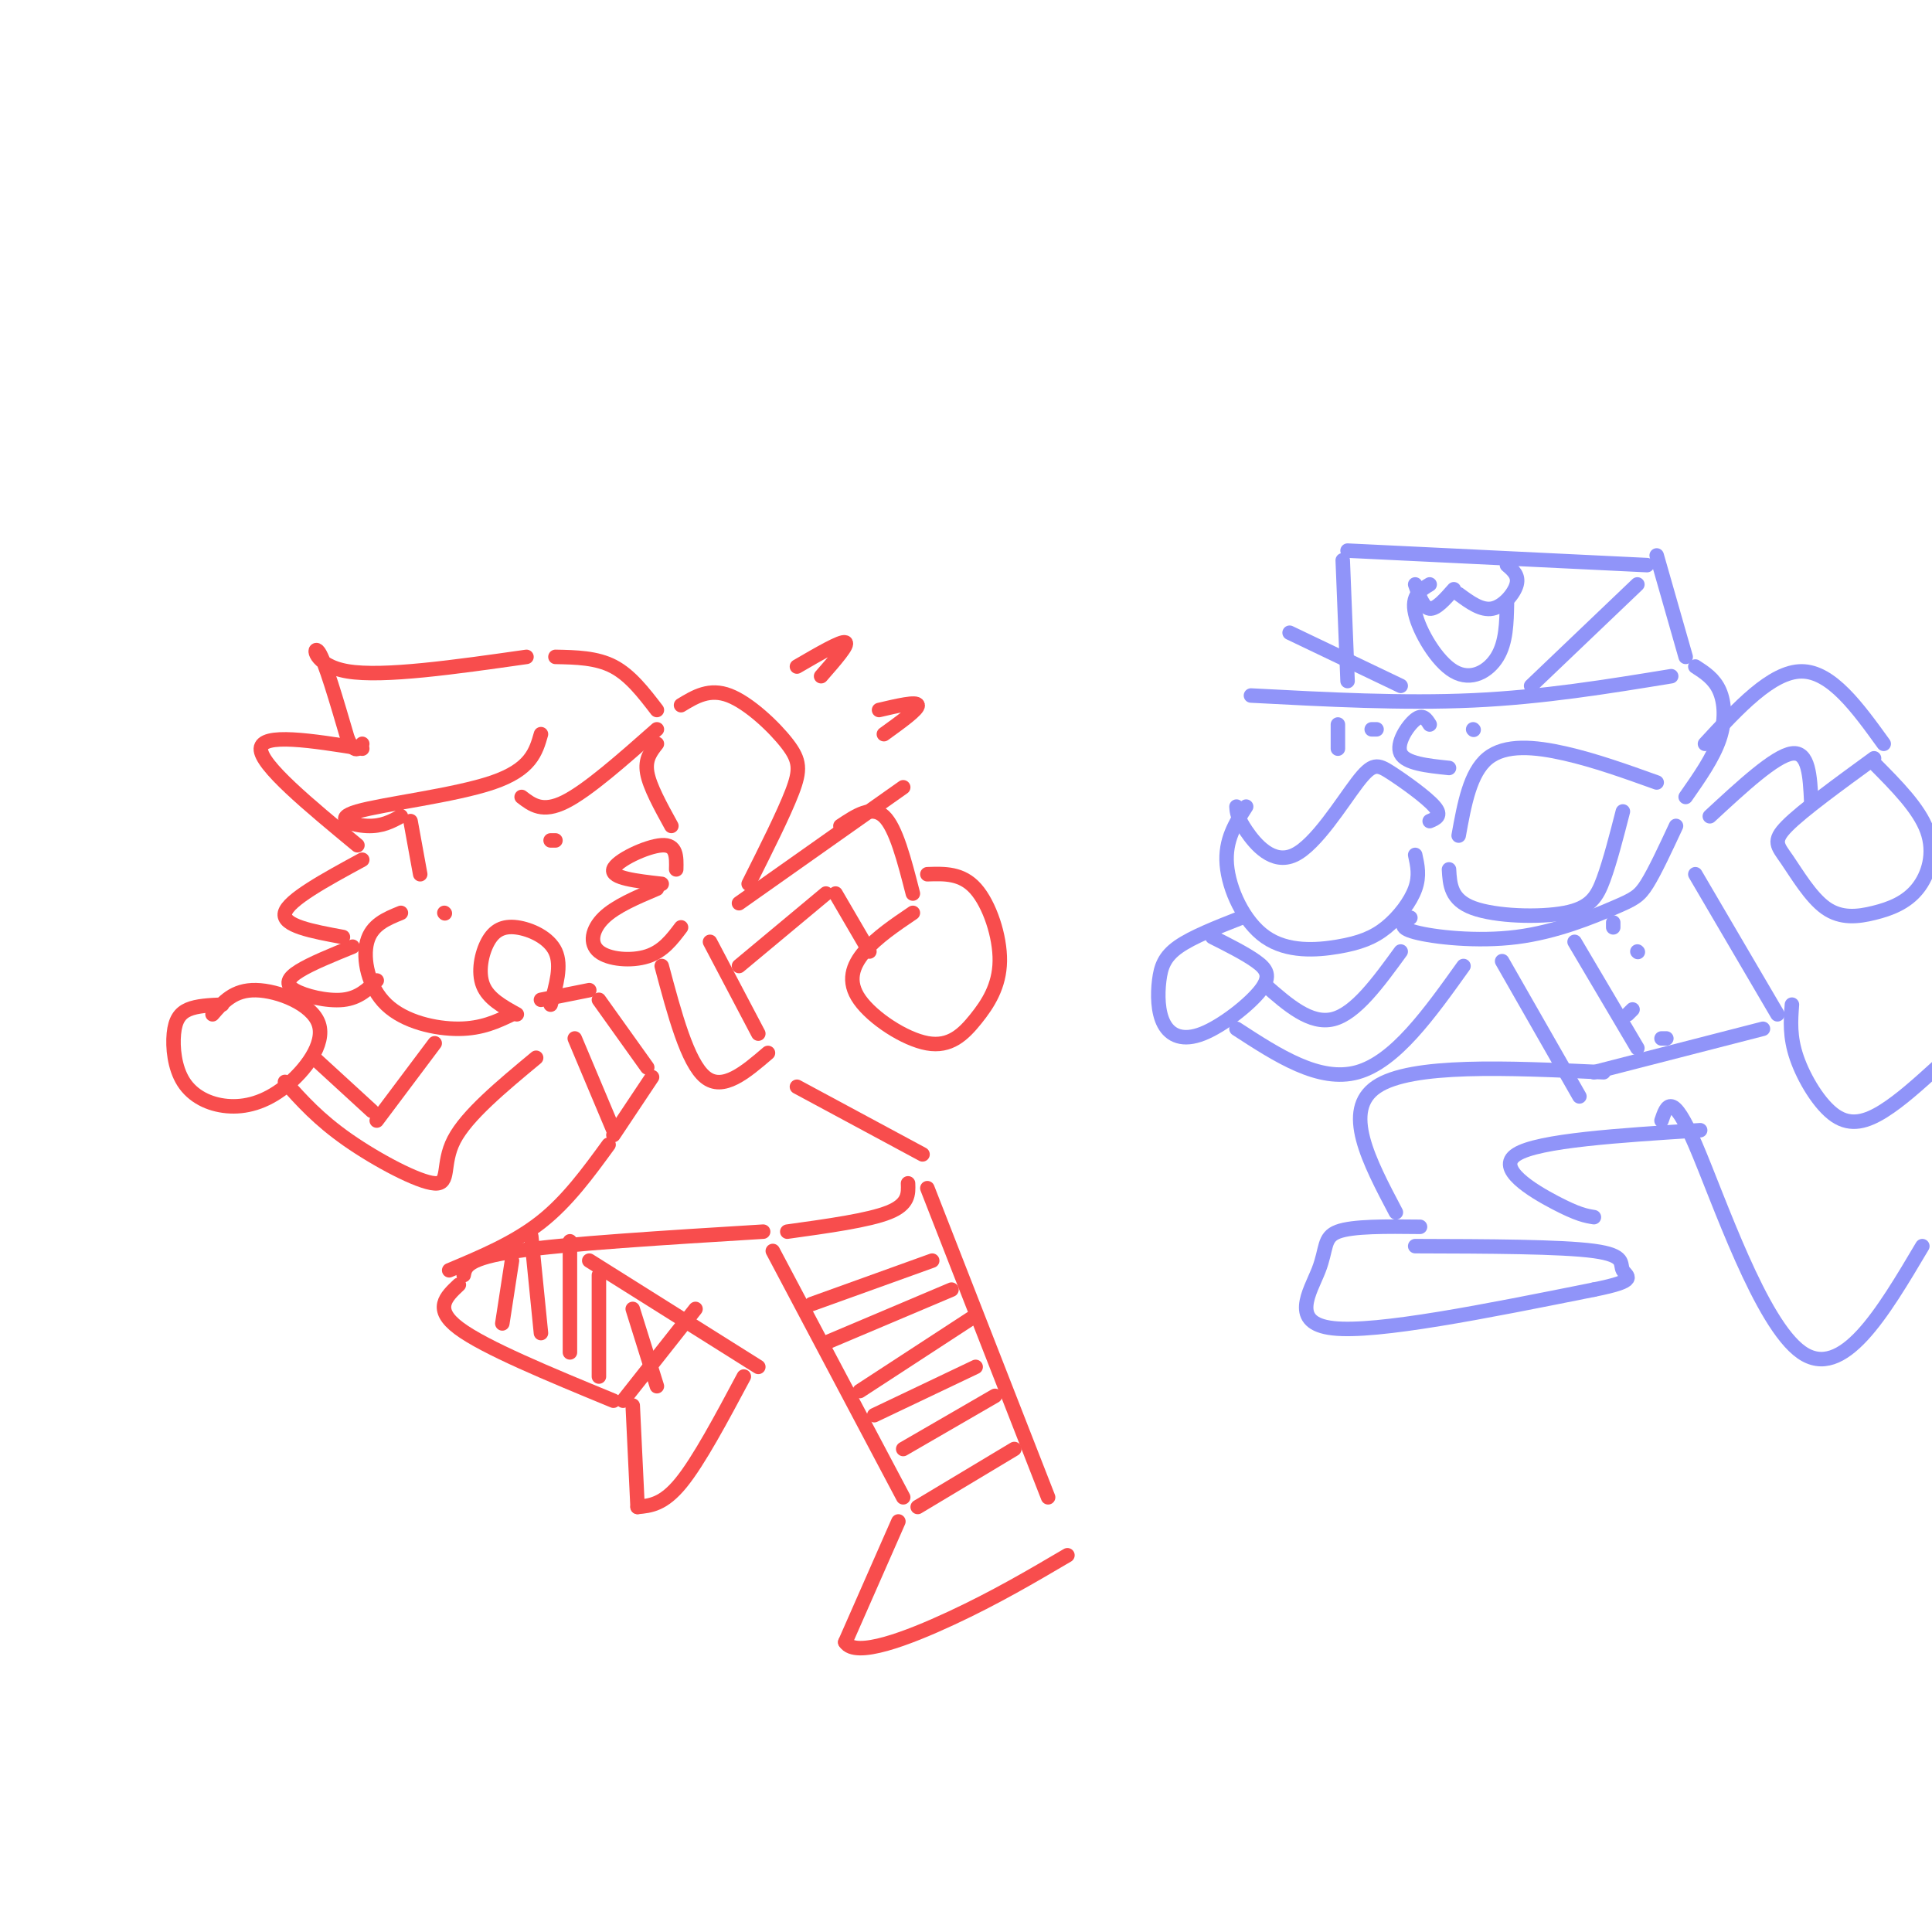 <svg viewBox='0 0 400 400' version='1.1' xmlns='http://www.w3.org/2000/svg' xmlns:xlink='http://www.w3.org/1999/xlink'><g fill='none' stroke='rgb(248,77,77)' stroke-width='3' stroke-linecap='round' stroke-linejoin='round'><path d='M136,147c-2.750,-3.583 -5.500,-7.167 -9,-9c-3.500,-1.833 -7.750,-1.917 -12,-2'/><path d='M109,136c-14.822,2.111 -29.644,4.222 -37,3c-7.356,-1.222 -7.244,-5.778 -6,-4c1.244,1.778 3.622,9.889 6,18'/><path d='M72,153c1.500,3.167 2.250,2.083 3,1'/><path d='M75,155c-10.417,-1.667 -20.833,-3.333 -21,0c-0.167,3.333 9.917,11.667 20,20'/><path d='M75,178c-7.667,4.167 -15.333,8.333 -16,11c-0.667,2.667 5.667,3.833 12,5'/><path d='M73,196c-4.280,1.744 -8.560,3.488 -11,5c-2.440,1.512 -3.042,2.792 -1,4c2.042,1.208 6.726,2.345 10,2c3.274,-0.345 5.137,-2.173 7,-4'/><path d='M83,169c-1.958,1.065 -3.917,2.131 -7,2c-3.083,-0.131 -7.292,-1.458 -2,-3c5.292,-1.542 20.083,-3.298 28,-6c7.917,-2.702 8.958,-6.351 10,-10'/><path d='M108,165c2.167,1.667 4.333,3.333 9,1c4.667,-2.333 11.833,-8.667 19,-15'/><path d='M140,180c0.067,-2.600 0.133,-5.200 -3,-5c-3.133,0.200 -9.467,3.200 -10,5c-0.533,1.800 4.733,2.400 10,3'/><path d='M136,184c-4.280,1.810 -8.560,3.619 -11,6c-2.440,2.381 -3.042,5.333 -1,7c2.042,1.667 6.726,2.048 10,1c3.274,-1.048 5.137,-3.524 7,-6'/><path d='M141,146c2.952,-1.792 5.905,-3.583 10,-2c4.095,1.583 9.333,6.542 12,10c2.667,3.458 2.762,5.417 1,10c-1.762,4.583 -5.381,11.792 -9,19'/><path d='M136,154c-1.250,1.583 -2.500,3.167 -2,6c0.500,2.833 2.750,6.917 5,11'/><path d='M85,170c0.000,0.000 2.000,11.000 2,11'/><path d='M83,189c-3.030,1.232 -6.060,2.464 -7,6c-0.940,3.536 0.208,9.375 4,13c3.792,3.625 10.226,5.036 15,5c4.774,-0.036 7.887,-1.518 11,-3'/><path d='M92,189c0.000,0.000 0.100,0.100 0.1,0.1'/><path d='M114,174c0.000,0.000 1.000,0.000 1,0'/><path d='M107,210c-2.955,-1.630 -5.911,-3.260 -7,-6c-1.089,-2.740 -0.313,-6.590 1,-9c1.313,-2.410 3.161,-3.380 6,-3c2.839,0.380 6.668,2.108 8,5c1.332,2.892 0.166,6.946 -1,11'/><path d='M112,207c0.000,0.000 10.000,-2.000 10,-2'/><path d='M119,215c0.000,0.000 8.000,19.000 8,19'/><path d='M147,195c0.000,0.000 10.000,19.000 10,19'/><path d='M137,200c2.667,10.000 5.333,20.000 9,23c3.667,3.000 8.333,-1.000 13,-5'/><path d='M124,207c0.000,0.000 10.000,14.000 10,14'/><path d='M135,223c0.000,0.000 -8.000,12.000 -8,12'/><path d='M90,216c0.000,0.000 -12.000,16.000 -12,16'/><path d='M77,230c0.000,0.000 -12.000,-11.000 -12,-11'/><path d='M46,208c-2.611,0.117 -5.222,0.234 -7,1c-1.778,0.766 -2.723,2.182 -3,5c-0.277,2.818 0.115,7.038 2,10c1.885,2.962 5.262,4.667 9,5c3.738,0.333 7.837,-0.704 12,-4c4.163,-3.296 8.390,-8.849 7,-13c-1.390,-4.151 -8.397,-6.900 -13,-7c-4.603,-0.100 -6.801,2.450 -9,5'/><path d='M59,224c3.476,3.887 6.952,7.774 13,12c6.048,4.226 14.667,8.792 18,9c3.333,0.208 1.381,-3.940 4,-9c2.619,-5.060 9.810,-11.030 17,-17'/><path d='M153,187c0.000,0.000 34.000,-24.000 34,-24'/><path d='M174,171c3.250,-2.167 6.500,-4.333 9,-2c2.500,2.333 4.250,9.167 6,16'/><path d='M153,200c0.000,0.000 18.000,-15.000 18,-15'/><path d='M173,185c0.000,0.000 7.000,12.000 7,12'/><path d='M189,189c-3.757,2.545 -7.514,5.089 -10,8c-2.486,2.911 -3.700,6.188 -1,10c2.700,3.812 9.315,8.160 14,9c4.685,0.840 7.441,-1.826 10,-5c2.559,-3.174 4.920,-6.854 5,-12c0.080,-5.146 -2.120,-11.756 -5,-15c-2.880,-3.244 -6.440,-3.122 -10,-3'/><path d='M126,237c-4.250,5.833 -8.500,11.667 -14,16c-5.500,4.333 -12.250,7.167 -19,10'/><path d='M96,264c0.333,-1.750 0.667,-3.500 11,-5c10.333,-1.500 30.667,-2.750 51,-4'/><path d='M163,255c8.417,-1.167 16.833,-2.333 21,-4c4.167,-1.667 4.083,-3.833 4,-6'/><path d='M191,239c0.000,0.000 -26.000,-14.000 -26,-14'/><path d='M95,266c-2.667,2.500 -5.333,5.000 0,9c5.333,4.000 18.667,9.500 32,15'/><path d='M122,261c0.000,0.000 35.000,22.000 35,22'/><path d='M106,261c0.000,0.000 -2.000,13.000 -2,13'/><path d='M110,256c0.000,0.000 2.000,20.000 2,20'/><path d='M118,257c0.000,0.000 0.000,23.000 0,23'/><path d='M124,264c0.000,0.000 0.000,21.000 0,21'/><path d='M131,271c0.000,0.000 5.000,16.000 5,16'/><path d='M131,291c0.000,0.000 1.000,21.000 1,21'/><path d='M132,312c2.667,-0.250 5.333,-0.500 9,-5c3.667,-4.500 8.333,-13.250 13,-22'/><path d='M129,290c0.000,0.000 15.000,-19.000 15,-19'/><path d='M160,259c0.000,0.000 27.000,51.000 27,51'/><path d='M192,246c0.000,0.000 25.000,64.000 25,64'/><path d='M168,270c0.000,0.000 25.000,-9.000 25,-9'/><path d='M171,278c0.000,0.000 26.000,-11.000 26,-11'/><path d='M201,273c0.000,0.000 -23.000,15.000 -23,15'/><path d='M181,293c0.000,0.000 21.000,-10.000 21,-10'/><path d='M187,300c0.000,0.000 19.000,-11.000 19,-11'/><path d='M190,312c0.000,0.000 20.000,-12.000 20,-12'/><path d='M186,315c0.000,0.000 -11.000,25.000 -11,25'/><path d='M175,340c2.111,3.356 12.889,-0.756 22,-5c9.111,-4.244 16.556,-8.622 24,-13'/></g>
<g fill='none' stroke='rgb(144,148,249)' stroke-width='3' stroke-linecap='round' stroke-linejoin='round'><path d='M259,144c15.750,0.833 31.500,1.667 46,1c14.500,-0.667 27.750,-2.833 41,-5'/><path d='M279,141c0.000,0.000 -1.000,-25.000 -1,-25'/><path d='M279,114c0.000,0.000 62.000,3.000 62,3'/><path d='M343,115c0.000,0.000 6.000,21.000 6,21'/><path d='M293,121c0.833,2.417 1.667,4.833 3,5c1.333,0.167 3.167,-1.917 5,-4'/><path d='M302,123c2.356,1.733 4.711,3.467 7,3c2.289,-0.467 4.511,-3.133 5,-5c0.489,-1.867 -0.756,-2.933 -2,-4'/><path d='M296,121c-1.917,1.155 -3.833,2.310 -3,6c0.833,3.690 4.417,9.917 8,12c3.583,2.083 7.167,0.024 9,-3c1.833,-3.024 1.917,-7.012 2,-11'/><path d='M296,170c1.315,-0.545 2.629,-1.090 1,-3c-1.629,-1.910 -6.202,-5.186 -9,-7c-2.798,-1.814 -3.822,-2.167 -7,2c-3.178,4.167 -8.509,12.853 -13,15c-4.491,2.147 -8.140,-2.244 -10,-5c-1.860,-2.756 -1.930,-3.878 -2,-5'/><path d='M258,167c-2.210,3.452 -4.420,6.904 -4,12c0.420,5.096 3.469,11.835 8,15c4.531,3.165 10.544,2.756 15,2c4.456,-0.756 7.353,-1.857 10,-4c2.647,-2.143 5.042,-5.326 6,-8c0.958,-2.674 0.479,-4.837 0,-7'/><path d='M302,173c1.178,-6.511 2.356,-13.022 6,-16c3.644,-2.978 9.756,-2.422 16,-1c6.244,1.422 12.622,3.711 19,6'/><path d='M300,180c0.179,3.143 0.357,6.286 5,8c4.643,1.714 13.750,2.000 19,1c5.250,-1.000 6.643,-3.286 8,-7c1.357,-3.714 2.679,-8.857 4,-14'/><path d='M267,131c0.000,0.000 23.000,11.000 23,11'/><path d='M317,142c0.000,0.000 22.000,-21.000 22,-21'/><path d='M305,151c0.000,0.000 0.100,0.100 0.1,0.1'/><path d='M284,151c0.000,0.000 1.000,0.000 1,0'/><path d='M296,150c-0.711,-1.133 -1.422,-2.267 -3,-1c-1.578,1.267 -4.022,4.933 -3,7c1.022,2.067 5.511,2.533 10,3'/><path d='M277,150c0.000,0.000 0.000,5.000 0,5'/><path d='M292,190c-1.396,0.994 -2.791,1.987 1,3c3.791,1.013 12.769,2.045 21,1c8.231,-1.045 15.716,-4.166 20,-6c4.284,-1.834 5.367,-2.381 7,-5c1.633,-2.619 3.817,-7.309 6,-12'/><path d='M351,138c1.956,1.267 3.911,2.533 5,5c1.089,2.467 1.311,6.133 0,10c-1.311,3.867 -4.156,7.933 -7,12'/><path d='M311,199c0.000,0.000 16.000,28.000 16,28'/><path d='M351,181c0.000,0.000 17.000,29.000 17,29'/><path d='M330,222c0.000,0.000 35.000,-9.000 35,-9'/><path d='M326,195c0.000,0.000 13.000,22.000 13,22'/><path d='M334,192c0.000,0.000 0.000,-1.000 0,-1'/><path d='M338,209c0.000,0.000 -1.000,1.000 -1,1'/><path d='M345,215c0.000,0.000 -1.000,0.000 -1,0'/><path d='M339,197c0.000,0.000 0.100,0.100 0.1,0.1'/><path d='M353,154c6.917,-7.500 13.833,-15.000 20,-15c6.167,0.000 11.583,7.500 17,15'/><path d='M354,169c6.750,-6.250 13.500,-12.500 17,-13c3.500,-0.500 3.750,4.750 4,10'/><path d='M388,157c-7.429,5.414 -14.858,10.828 -18,14c-3.142,3.172 -1.997,4.102 0,7c1.997,2.898 4.844,7.766 8,10c3.156,2.234 6.619,1.836 10,1c3.381,-0.836 6.679,-2.110 9,-5c2.321,-2.890 3.663,-7.397 2,-12c-1.663,-4.603 -6.332,-9.301 -11,-14'/><path d='M290,197c-4.667,6.417 -9.333,12.833 -14,14c-4.667,1.167 -9.333,-2.917 -14,-7'/><path d='M257,190c-5.050,1.983 -10.101,3.967 -13,6c-2.899,2.033 -3.647,4.117 -4,7c-0.353,2.883 -0.313,6.565 1,9c1.313,2.435 3.898,3.622 8,2c4.102,-1.622 9.720,-6.052 12,-9c2.280,-2.948 1.223,-4.414 -1,-6c-2.223,-1.586 -5.611,-3.293 -9,-5'/><path d='M256,213c8.583,5.583 17.167,11.167 25,9c7.833,-2.167 14.917,-12.083 22,-22'/><path d='M332,222c-19.917,-0.917 -39.833,-1.833 -47,3c-7.167,4.833 -1.583,15.417 4,26'/><path d='M294,254c-6.964,-0.077 -13.929,-0.155 -17,1c-3.071,1.155 -2.250,3.542 -4,8c-1.750,4.458 -6.071,10.988 3,12c9.071,1.012 31.536,-3.494 54,-8'/><path d='M330,267c9.631,-1.917 6.708,-2.708 6,-4c-0.708,-1.292 0.798,-3.083 -6,-4c-6.798,-0.917 -21.899,-0.958 -37,-1'/><path d='M330,252c-1.644,-0.267 -3.289,-0.533 -8,-3c-4.711,-2.467 -12.489,-7.133 -8,-10c4.489,-2.867 21.244,-3.933 38,-5'/><path d='M344,232c1.067,-3.156 2.133,-6.311 7,5c4.867,11.311 13.533,37.089 22,43c8.467,5.911 16.733,-8.044 25,-22'/><path d='M371,208c-0.250,3.315 -0.500,6.631 1,11c1.500,4.369 4.750,9.792 8,12c3.250,2.208 6.500,1.202 10,-1c3.500,-2.202 7.250,-5.601 11,-9'/></g>
<g fill='none' stroke='rgb(248,77,77)' stroke-width='3' stroke-linecap='round' stroke-linejoin='round'><path d='M165,138c4.583,-2.667 9.167,-5.333 10,-5c0.833,0.333 -2.083,3.667 -5,7'/><path d='M182,147c3.917,-0.917 7.833,-1.833 8,-1c0.167,0.833 -3.417,3.417 -7,6'/></g>
</svg>